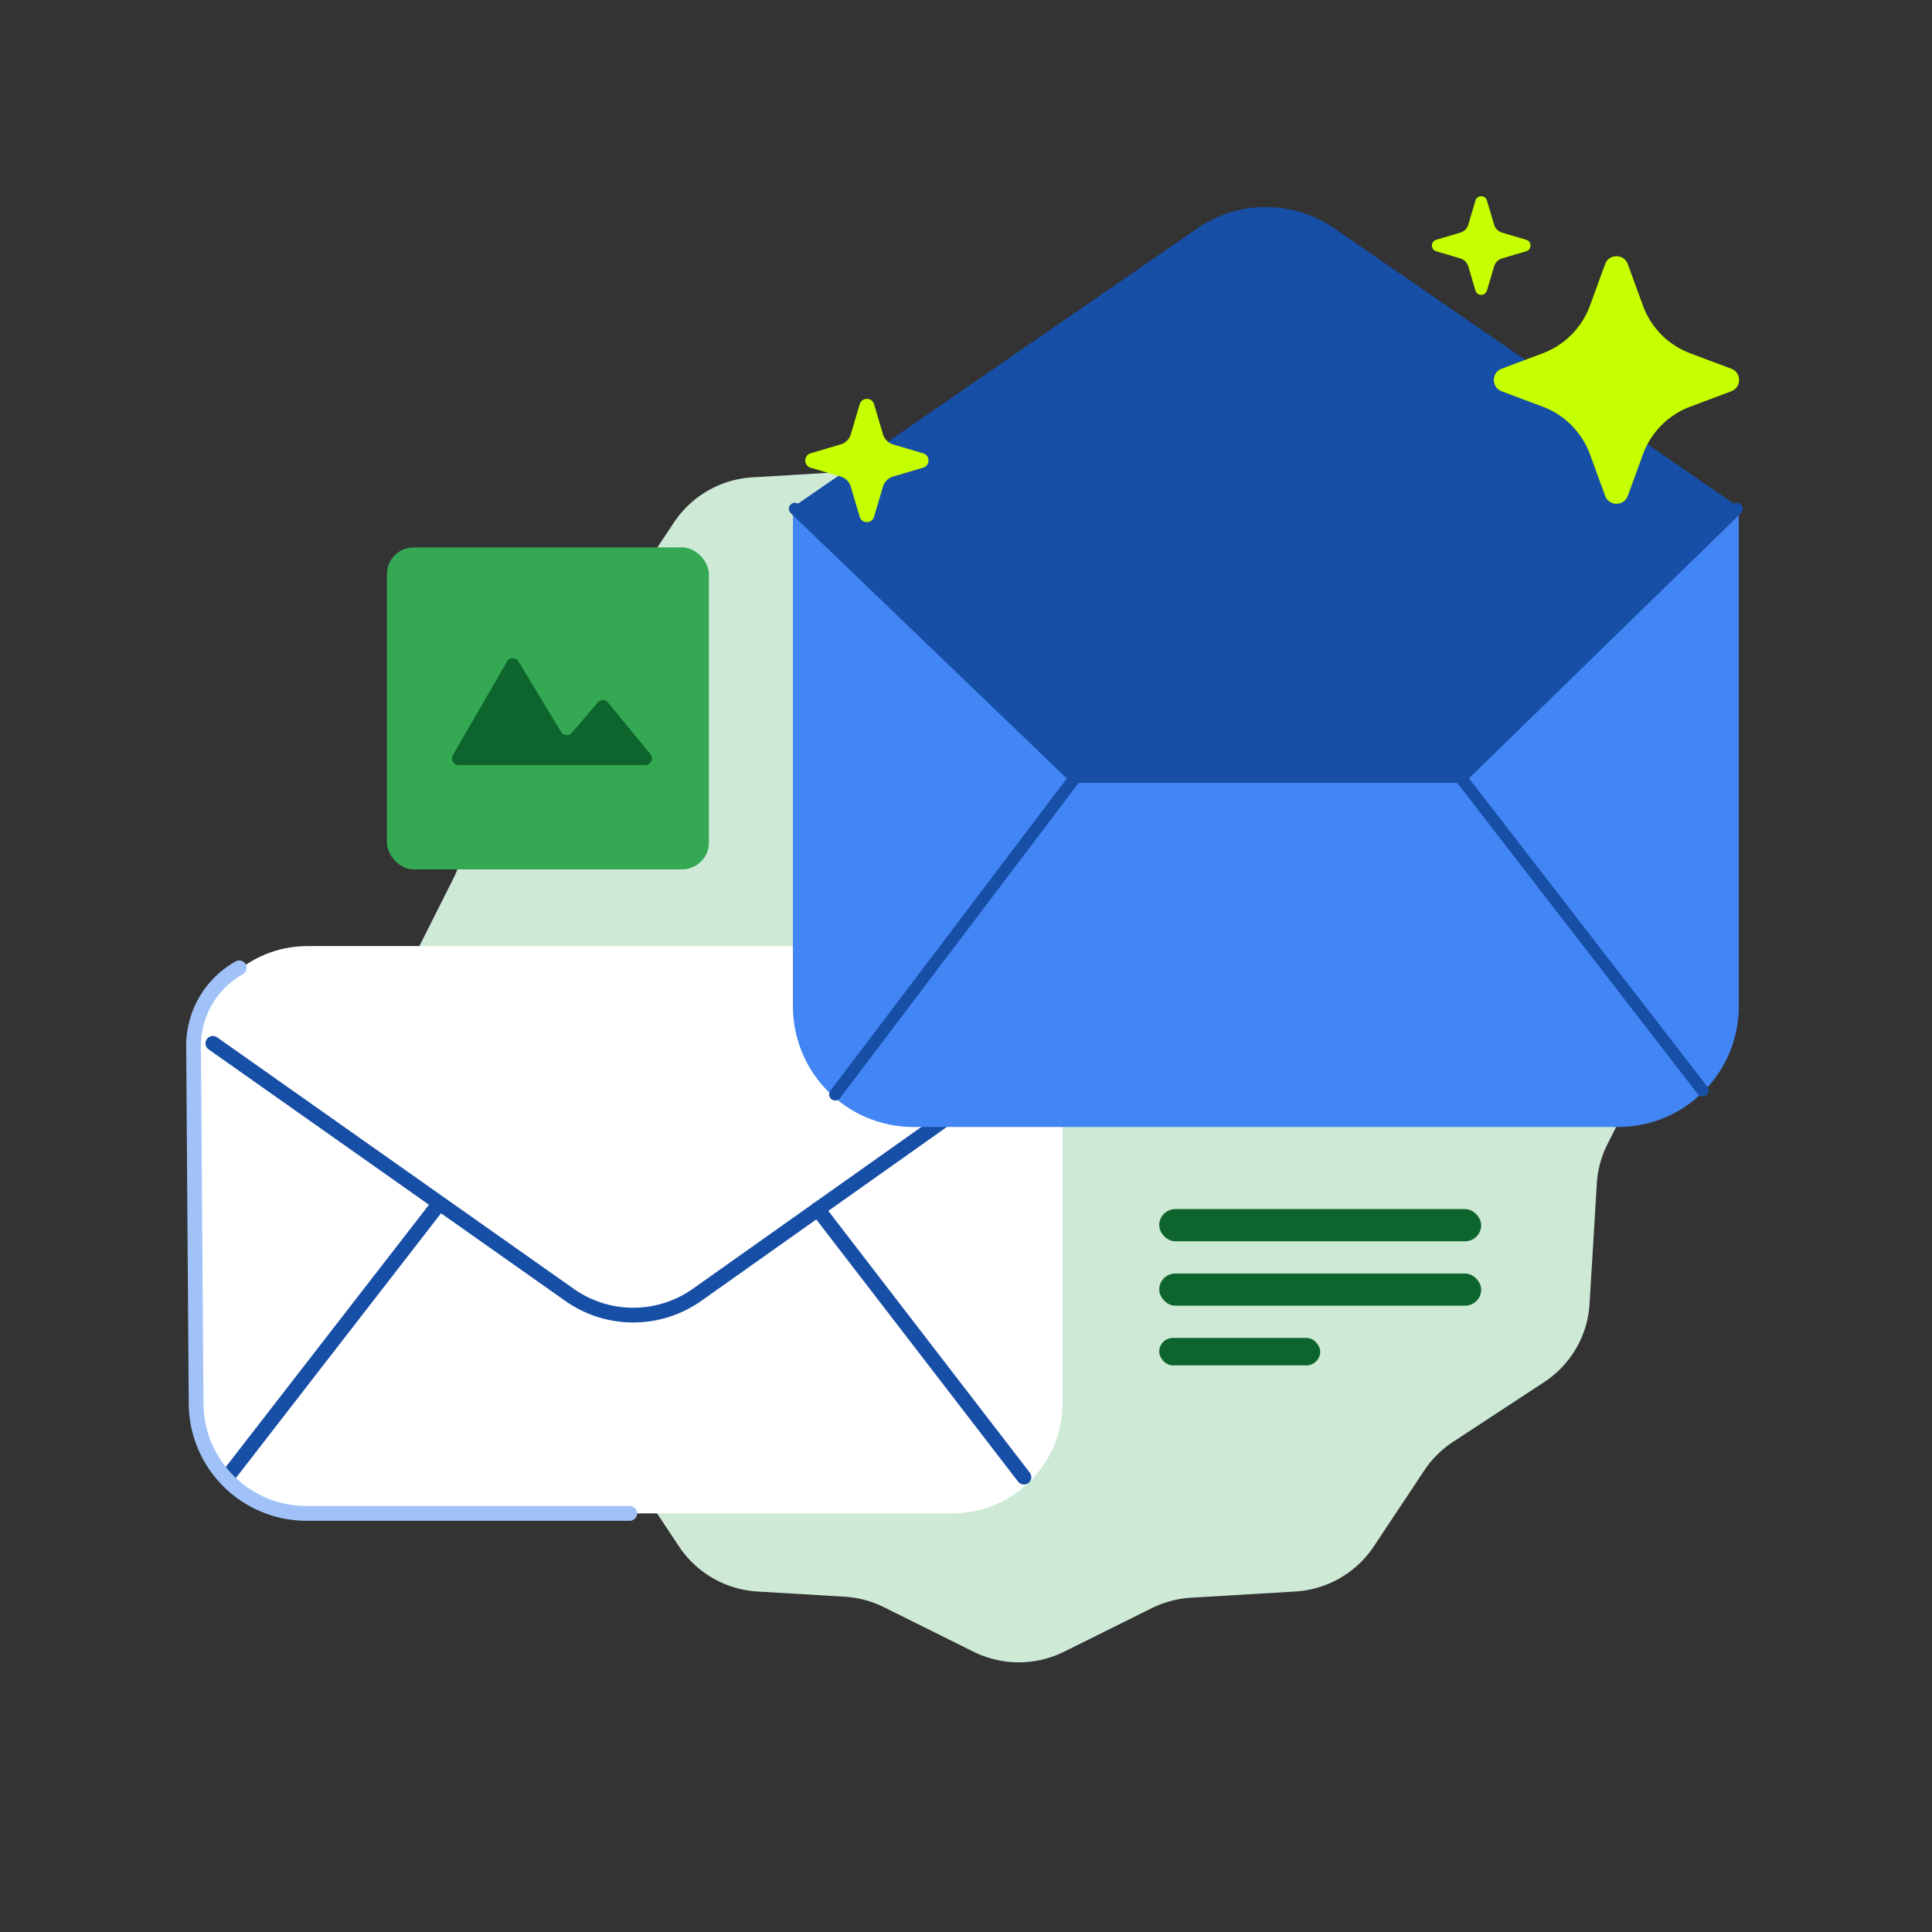 <svg xmlns="http://www.w3.org/2000/svg" width="480" height="480" fill="none"><rect width="100%" height="100%" fill="#333333" stroke="none"/><path fill="#CEEAD6" d="M241.855 103.643a25.335 25.335 0 0 1 22.533 0l21.584 10.723a25.307 25.307 0 0 0 9.757 2.598l27.303 1.628c7.915.472 15.145 4.62 19.514 11.195l14.459 21.76a25.12 25.12 0 0 0 7.142 7.097l18.262 11.98c6.617 4.342 10.791 11.525 11.267 19.39l1.64 27.156a24.919 24.919 0 0 0 2.614 9.695l9.531 18.94a24.886 24.886 0 0 1 0 22.39l-8.119 16.135a24.897 24.897 0 0 0-2.614 9.695l-1.81 29.957c-.475 7.865-4.649 15.048-11.267 19.39l-22.654 14.862a25.11 25.11 0 0 0-7.143 7.097l-12.546 18.882c-4.37 6.575-11.599 10.723-19.515 11.195l-25.895 1.544a25.325 25.325 0 0 0-9.757 2.598l-21.753 10.807a25.335 25.335 0 0 1-22.533 0l-22.267-11.062a25.325 25.325 0 0 0-9.757-2.598l-21.621-1.289c-7.916-.472-15.145-4.62-19.515-11.195l-12.542-18.875a25.114 25.114 0 0 0-7.143-7.098l-22.658-14.864c-6.617-4.342-10.791-11.525-11.266-19.39l-1.297-21.466a24.914 24.914 0 0 0-2.614-9.695l-12.394-24.63a24.89 24.89 0 0 1 0-22.39l13.8-27.425a24.898 24.898 0 0 0 2.615-9.695l1.127-18.667c.475-7.865 4.65-15.048 11.267-19.39l18.258-11.978a25.11 25.11 0 0 0 7.143-7.097l14.463-21.766c4.369-6.575 11.599-10.723 19.514-11.195L210 117.219a25.315 25.315 0 0 0 9.757-2.598l22.098-10.978Z"/><path fill="#fff" d="M264 262.508c0-15.164-12.293-27.457-27.458-27.457H76.372c-15.164 0-27.457 12.293-27.457 27.457v86.034C48.915 363.707 61.21 376 76.373 376h160.169C251.707 376 264 363.707 264 348.542v-86.034Z"/><path stroke="#174EA6" stroke-linecap="round" stroke-width="3.661" d="m203.135 300.397 51.255 66.59M108.405 299.95 57.15 366.093M261.396 259.22l-88.194 62.463a27.458 27.458 0 0 1-31.694.032L52.889 259.22"/><path stroke="#A0C2F9" stroke-linecap="round" stroke-width="3.661" d="M156.456 376H76.177c-15.089 0-27.35-12.175-27.457-27.263l-.63-88.76a22.191 22.191 0 0 1 11.349-19.519v0"/><path fill="#4285F4" d="M197 126h235v124c0 16.569-13.431 30-30 30H227c-16.569 0-30-13.431-30-30V126Z"/><path fill="#174EA6" d="M297.473 56.738a30 30 0 0 1 34.054 0L432 126H197l100.473-69.262Z"/><path fill="#174EA6" stroke="#174EA6" stroke-width="3" d="m267.314 192.408-66.628-65h227.628l-66.628 65h-94.372Z"/><path stroke="#174EA6" stroke-linecap="round" stroke-width="3" d="m268 192-60.5 79.908M362 192l61 78.908"/><mask id="a" width="228" height="148" x="201" y="48" maskUnits="userSpaceOnUse" style="mask-type:alpha"><path fill="#174EA6" d="m201 128.751 114-79.843 114 79.843-67.627 67.157h-92.746L201 128.751Z"/></mask><path stroke="#174EA6" stroke-linecap="round" stroke-width="3" d="M197.5 126.408 266.799 193h96.402l68.299-66.592"/><path fill="#C6FF00" d="M398.787 65.629c.96-2.629 4.677-2.629 5.637 0l3.753 10.283a20 20 0 0 0 11.761 11.867l10.182 3.82c2.595.974 2.595 4.644 0 5.618l-10.182 3.82a20 20 0 0 0-11.761 11.868l-3.753 10.282c-.96 2.629-4.677 2.629-5.637 0l-3.753-10.282a20 20 0 0 0-11.761-11.868l-10.182-3.82c-2.595-.974-2.595-4.644 0-5.618l10.182-3.82a20 20 0 0 0 11.761-11.867l3.753-10.283ZM366.573 49.817c.421-1.421 2.433-1.421 2.854 0l1.771 5.977a2.976 2.976 0 0 0 2.008 2.008l5.977 1.77c1.421.422 1.421 2.434 0 2.855l-5.977 1.77a2.976 2.976 0 0 0-2.008 2.01l-1.771 5.976c-.421 1.421-2.433 1.421-2.854 0l-1.771-5.977a2.976 2.976 0 0 0-2.008-2.008l-5.977-1.77c-1.421-.422-1.421-2.434 0-2.855l5.977-1.77a2.976 2.976 0 0 0 2.008-2.01l1.771-5.976ZM213.589 100.429c.526-1.776 3.042-1.776 3.568 0l2.213 7.471a3.722 3.722 0 0 0 2.511 2.511l7.471 2.213c1.776.527 1.776 3.042 0 3.568l-7.471 2.214a3.719 3.719 0 0 0-2.511 2.51l-2.213 7.471c-.526 1.776-3.042 1.776-3.568 0l-2.213-7.471a3.719 3.719 0 0 0-2.511-2.51l-7.471-2.214c-1.776-.526-1.776-3.041 0-3.568l7.471-2.213a3.722 3.722 0 0 0 2.511-2.511l2.213-7.471Z"/><rect width="80" height="8" x="288" y="300.397" fill="#0D652D" rx="4"/><rect width="80" height="8" x="288" y="316.397" fill="#0D652D" rx="4"/><rect width="40" height="6.833" x="288" y="332.397" fill="#0D652D" rx="3.417"/><rect width="80" height="79.998" x="96.121" y="136.001" fill="#34A853" rx="6.667"/><path fill="#0D652D" d="M128.83 164.342a1.667 1.667 0 0 0-2.87.027l-13.425 23.204c-.643 1.111.159 2.501 1.443 2.501h46.31c1.408 0 2.181-1.637 1.288-2.724l-10.513-12.806a1.668 1.668 0 0 0-2.557-.023l-6.419 7.537a1.667 1.667 0 0 1-2.696-.22l-10.561-17.496Z"/></svg>